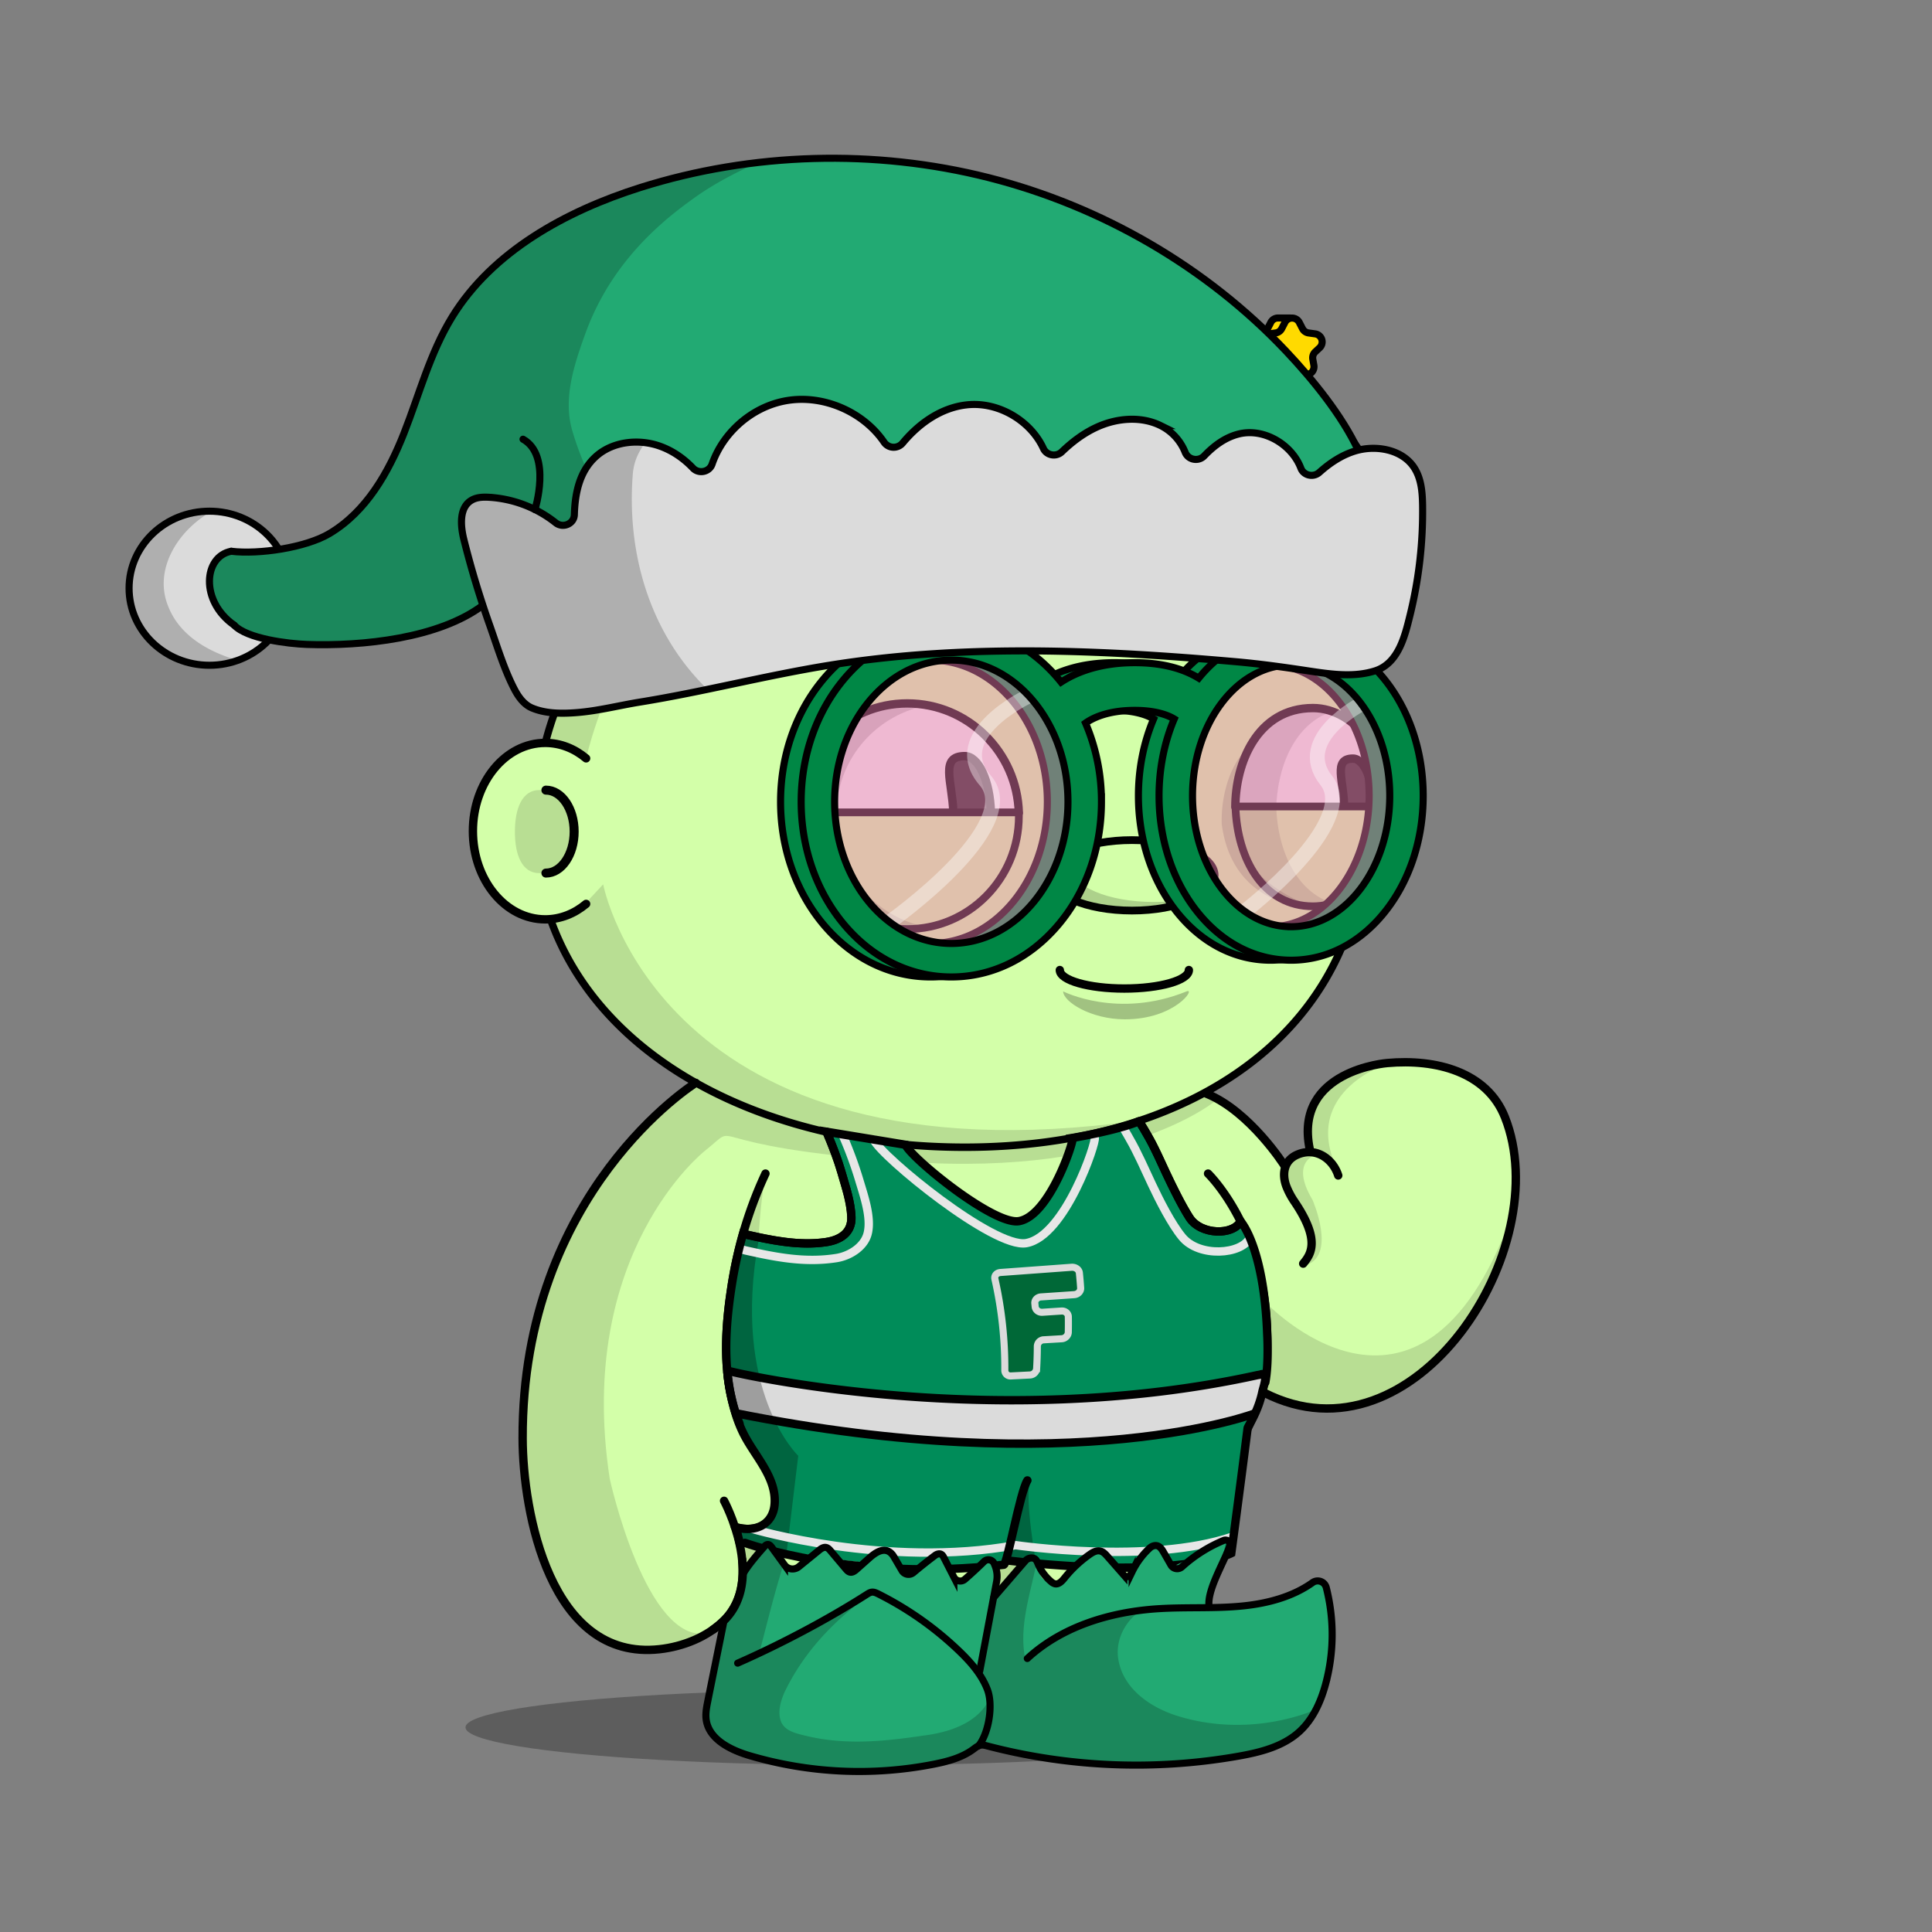 <svg xmlns="http://www.w3.org/2000/svg" xmlns:xlink="http://www.w3.org/1999/xlink" viewBox="0 0 3000 3000" width="100%" height="100%"><rect x="0" y="0" width="3000" height="3000" fill="#808080" stroke="none"/><defs><style>.cls-1-45{opacity:0.27;}.cls-2-45{fill:#d3ffa9;}.cls-3-45{opacity:0.13;}.cls-4-45,.cls-5-45{fill:none;stroke:#000;stroke-linecap:round;stroke-miterlimit:10;}.cls-4-45{stroke-width:13px;}.cls-5-45{stroke-width:14px;}</style></defs><g id="body_ground_shadwo-45" data-name="body ground shadwo"><ellipse class="cls-1-45" cx="1334.82" cy="2682.24" rx="612.02" ry="58.67"/></g><g id="body_color_copy_6" data-name="body color copy 6"><path class="cls-2-45" d="M1075.21,1684.92l-86.3,76.44-81.19,108.46-57.17,122.51-32.25,136.1-6.75,96.68,6.35,91.23L835,2395.21l31.39,75.86,38.09,50.13,47.54,31,78.62,9.8,53.8-18.18,39.91-27.63,14.26-12.89-9.88,50-15.22,91.24,2.66,29.33,13.85,17,51.09,17.73,78.1,16.35h75.62l66.58-5.32,48.93-8.42,52-13.82,24.82-6.52,41.94,6.07,126.13,9.16,99.75-.28,77.23-5.54,66.85-9.41,35-7.15,26.94-20.17,3.93-17.17-4.13-32.14-26.1-52.19-43.66-30.74-77-13.9,10.76-205.51s11.6-13.31,15.48-16.39,47-58.42,47-58.42l25-55.24,10.56-19.26,31.14,13.27,62.08,11.3,70.55-7.08,44-23.38,49.3-35.46,42.09-44.1,45.13-60.73,24.32-63.88,17.23-65.23,5.15-65.54-6.61-53.5-17.62-48.7-32.84-34.56-44.43-25.16-50.48-7-43.5-2.38-47.62,10.35-47.78,27.42L2036,1718.43l-4.92,39.57,4.92,33.29-26.16,5.63-11.5,8.85-4.35,6.33-38.65-58.25-40.72-31.51-40.6-26.81,31.43-17.16,63.7-49.54,45.12-49.55L2062,1514.7l25.66-53.08,19.46-60.16,51.16-91.84s1-80.93.15-82.7-29.24-83.39-29.24-83.39l-42.42-40.22-26.54-55.74-22.12-48.66-38.92-53.08-40.7-42.47-35.39-32.73-84.93-62.81-67.24-33.62-70.78-27.43-73.43-21.23L1533,712.27l-76.08-3.54-109.71,10.61-100.85,26.55-81.4,33.62-67.24,37.15-77,58.39L963.2,934.33l-61.93,81.39-29.2,69-23.37,63.1-6.32,5.84L794.78,1169l-33.87,33-22.55,52v62.59l15.25,50.65L781,1405l52.34,22.55,25.51,2.22,26.54,65.47,44.24,61.93,38.93,41.58,61.93,50.43,47.77,29.19Z"/></g><g id="body_shadow" data-name="body shadow"><g class="cls-3-45"><path d="M1094.33,1787.19s-201.47,157.92-147.5,509.15c0,0,56.62,258.34,152.17,239.76l-45.17,19.08L987.54,2562l-45-14-53-42.94L852,2442.22s-19.3-58-20-60.58-15.21-73-15.21-73l-4.07-66,3.05-93.58,14.8-87.89,24.13-80.54,29.56-68.17,35.67-59,31.53-47.85,30.94-37.14,43.33-39.74,34.35-32.8,20.29-14.44-27.3-18.43-64-47.48-59.57-58.39-27.71-38.8-42.45-63.51-.62-25.09,42.47-18.58,35.39-38s89.35,468.89,829,367.15c13.61-1.87-115.08,25.45-101.63,22.66l90.13-18.72,59.92-21.23,59.94-27.48,16.88,11.15s-138.51,121.21-481.78,97.32S1157.34,1736.76,1094.33,1787.19Z"/><path d="M887.11,1291.31c0,35.64-22.14,64.54-49.45,64.54s-38.13-28.59-38.13-64.23,10.82-64.85,38.13-64.85S887.11,1255.67,887.11,1291.31Z"/><path d="M1573.17,2594.76c5-22.44,11.15-45.09,15.5-66,9.65-46.4,21-93.08,27.47-140,1.38-10.09,10.82-41.24-4.4-41.86a345.39,345.39,0,0,0-47.38,1.36l-45,207c-2.76,12.73-5.54,25.71-4.26,38.67,1.7,17.12,10.15,32.84,11.64,50,1.1,12.68-9.17,31.37,0,42.38,4.14,5,11.17,6.24,17.6,7.11,54.93,7.46,110,10.25,165.29,12.64h.92l112.2-1.68a17.54,17.54,0,0,0,1.77-.12l105.39-13.38,40.32-6.53a15.92,15.92,0,0,0,7-3l13.67-10.24c19.81-14.84,7.66-38.52,6.72-57.27l-8.71-23.49-9.17-10c5.94,6.46-12.78,24.53-16.48,27.49-13.29,10.63-30,17-46.12,22-49.56,15.11-100.57,18.33-151.92,21.17-41.23,2.29-82.9,2.88-123.77-3.88-14.26-2.36-29.29-5.19-42.53-11.13C1581.78,2628.28,1568.73,2614.52,1573.17,2594.76Z"/><path d="M1964,2021.1s239.6,257.11,382-130.4l-20.31,76.86L2277.13,2057l-57.28,64.14-72.94,47.35-81.48,18.63-48.89-5-53.72-19.66v-31.7l5.41-52.55Z"/><path d="M2047.55,1791.7s-47.47,7.88-9.43,71.58c0,0,38.93,88.47-12.38,101.74,0,0,7.07-21.24,8.84-23s-1-30.6-1-30.6l-15.51-33.06s-18.7-31.29-20.56-36,4.37-40.57,4.37-40.57l22.84-10.07,20.1-2.71Z"/><path d="M2158.44,1650.06s-139.78,42.47-82.27,165.44l-16.53-15s-22.62-9.72-24.28-13.26-4.87-29.41-4.59-31.07,5.2-35,5.2-35l19.58-28,29.33-21.85Z"/><path d="M910.12,1177.54s78.74-358.22,369.81-437l-115,38.93-81,47.6-83.15,68.5-73.31,85.71-52.94,78.26-27.88,94,40.48,9.18Z"/><path d="M1527.19,2638.53,1517,2606.15a27.42,27.42,0,0,1,.89,6.92c0,37.38-77.63,67.68-173.4,67.68s-173.4-30.3-173.4-67.68c0-10.07,8.47-24.59,18.57-33.18l1.72-5.79a2.09,2.09,0,0,1-2.82-2.32L1229,2372.66a44.63,44.63,0,0,1,51.53-35c28.26,5,69.15,9.6,119.68,9.6-108.73,0-195.06-106.63-211.45-199.06-8.65-48.77-14.07-95.19-13.38-144.66.75-52.56,2.46-108.52,10.89-166.33a2.09,2.09,0,0,0-4-1.14c-22.2,50.76-92.27,233.07-29,385.72a1.4,1.4,0,0,0,.15.3l43,70.9a2.56,2.56,0,0,1,.24.56l4.42,17a62.9,62.9,0,0,1-1.35,36.2l-4.83,14.12a2.11,2.11,0,0,1-1.14,1.24l-26.61,11.66a2.06,2.06,0,0,1-1.07.16l-21.94-2.52a2.1,2.1,0,0,0-2.27,2.61l7.71,29.28a1.59,1.59,0,0,1,.06.38l3.63,49.69a2.11,2.11,0,0,1-.08.75l-14.6,49.1-.06.26-24.2,149.68a2.1,2.1,0,0,0,0,.79l6,26.41a2.08,2.08,0,0,0,1.18,1.45l59.31,26.68a2,2,0,0,0,.49.15l69,12.26.26,0,84.09,4h.26l60.19-4.53.24,0,83.39-16a1.05,1.05,0,0,0,.24-.06l40.42-13a2.09,2.09,0,0,0,1.43-1.73l6.33-50.94"/><path d="M1918.06,2248.79s-59.53,81.86-149.77,94c0,0,23,15,91.12-2.65l4.42-20.35,8.85-16.81,10.48-10.21"/></g></g><g id="Base_Body_V3" data-name="Base Body V3"><path class="cls-4-45" d="M1124.34,2330.45s65.27,121.25,0,185.71c-26,25.66-63.7,40.75-100.54,44.76-169.74,18.5-211.9-213.21-212.25-327.21-1.19-384.43,268.87-552.24,268.87-552.24"/><path class="cls-4-45" d="M1188.61,1822.33c-25.84,55.2-43,113.78-52.34,173.17-9.26,58.83-13.91,121.32.77,179.71,4.69,18.63,10.62,36.6,19.91,53.7,18.31,33.72,51.4,65.64,48.8,105.78-2.14,33.08-31.85,46-64.61,36.29"/><path class="cls-4-45" d="M1875.87,1822.33s102.57,98.45,91,287.14c0,0-3.62,117-95.28,193.58a25.6,25.6,0,0,0-9.21,18.23c-1.49,27.45-5.31,101.95-8.34,196,0,0,145.74-10.32,150.89,129,.65,17.51-12.29,33-30.87,37.34-61.79,14.38-217.56,40-453.39,7.15,0,0-171.42,71-375.08,8-21.91-6.79-35.72-26.6-33-47.6,3.64-28.11,11-75.14,26-147.9"/><path class="cls-4-45" d="M1142.45,2598.2s115.4-73.83,237.21-58.6,165.4,61,141,151.19"/><path class="cls-4-45" d="M1854.07,2517.33s-133.35-.74-200.62,45.13"/><line class="cls-4-45" x1="1511.37" y1="2594.76" x2="1564.29" y2="2347.39"/><path class="cls-4-45" d="M1962.82,2162.51c234.13,119.66,454.59-224.88,374-427.73-28.07-70.68-107.32-90.8-182.53-84.12,0,0-145.76,11-120.63,133.23"/><path class="cls-4-45" d="M2078,1825.24c-8.17-25.5-34.33-44.87-63.48-32.33-21.57,9.27-24.07,30.78-17,49.43a121.09,121.09,0,0,0,13,24.25c40.21,59.72,25.13,80.86,13.07,95.56"/><path class="cls-4-45" d="M1994,1809.24s-53-83.28-120-110.78"/><path class="cls-4-45" d="M910.12,1403.57c-18.06,15.13-39.93,24-63.49,24-62,0-112.3-61.34-112.3-137s50.28-137,112.3-137c23.56,0,45.43,8.85,63.49,24"/><path class="cls-5-45" d="M847.68,1226.92c24.22,0,43.86,28.83,43.86,64.39s-19.64,64.39-43.86,64.39"/><path d="M2129.2,1143.53a144,144,0,0,0-31.17-30.72,536.58,536.58,0,0,0-23-56.35c-32.82-68.83-79.79-130.63-139.61-183.69s-129.34-94.63-206.81-123.7c-80.17-30.08-165.32-45.33-253.08-45.33a723.09,723.09,0,0,0-219.4,33.67,674.64,674.64,0,0,0-187.55,93.24c-56,39.93-104,87.44-142.51,141.21-39.24,54.78-67.57,114.53-84.18,177.58a5.75,5.75,0,0,0,11.12,2.93c16.26-61.69,44-120.17,82.41-173.82,37.78-52.73,84.83-99.34,139.84-138.54a663,663,0,0,1,184.36-91.64,711.53,711.53,0,0,1,215.91-33.13c86.38,0,170.17,15,249,44.6,76.14,28.57,144.52,69.46,203.22,121.54s104.7,112.6,136.85,180a522.14,522.14,0,0,1,24.57,61.08c1.7,1.17,3.39,2.41,5.06,3.7.85.67,1.71,1.35,2.55,2l.54.43c.91.76,1.82,1.54,2.72,2.34l.82.73c.88.79,1.76,1.59,2.63,2.42.22.2.43.42.65.63a141.8,141.8,0,0,1,14.69,16.6c21.6,28.51,34,65.55,34,101.63,0,40.38-11.31,77.31-31.91,104.43h0c-.65.86-1.31,1.7-2,2.53-.89,1.11-1.79,2.18-2.69,3.24l-1,1.09c-.6.69-1.2,1.36-1.81,2-.38.42-.77.83-1.16,1.25-.57.6-1.14,1.19-1.72,1.78-.39.4-.78.81-1.18,1.2-.91.9-1.83,1.8-2.76,2.66-20,109.66-76.83,202.64-167.34,272.26-54.72,42.09-120.47,74.65-195.41,96.79s-157.82,33.42-245.91,33.42c-73.58,0-145.3-7.85-213.16-23.33S1154,1714,1098,1684.31c-117.39-62.14-199.49-151.36-237.44-258a5.75,5.75,0,0,0-10.83,3.85c38.92,109.43,122.91,200.84,242.89,264.35,56.87,30.1,120.69,53.35,189.67,69.09,68.7,15.67,141.28,23.62,215.72,23.62,89.2,0,173-11.4,249.17-33.89,76.31-22.54,143.31-55.75,199.16-98.7,91.16-70.12,149-163.31,170.49-273.08a136.34,136.34,0,0,0,12.27-13.43c23.68-29.62,36.73-70.49,36.73-115.08C2165.83,1214.15,2152.48,1174.25,2129.2,1143.53Z"/></g><defs><style>.cls-1-84{fill:#333;}.cls-2-84{fill:#008c59;}.cls-3-84{fill:#dbdbdb;}.cls-4-84{opacity:0.28;}.cls-1-842-84,.cls-5-84,.cls-6-84,.cls-7-84,.cls-9-84{fill:none;}.cls-1-842-84,.cls-5-84,.cls-7-84{stroke:#000;}.cls-5-84,.cls-6-84,.cls-7-84,.cls-9-84{stroke-miterlimit:10;}.cls-1-842-84,.cls-5-84,.cls-6-84,.cls-7-84{stroke-width:13px;}.cls-6-84{stroke:#e7e7e7;}.cls-1-842-84,.cls-6-84,.cls-7-84{stroke-linecap:round;}.cls-8-84{fill:#006837;}.cls-9-84{stroke:#dbdbdb;stroke-width:11px;}.cls-1-840-84{opacity:0.32;}.cls-1-841-84{fill:#4d4d4d;}.cls-1-842-84{stroke-linejoin:round;}</style></defs><path class="cls-1-84" d="M1974.73,2562l-43.66-30.74-77-13.9.2-3.74c-22,4-44.2,7.21-67.27,10.41-17,2.09-57.51,5.48-68.72,10.62-88.68,40.68-62.9,10.91-99.35.66-46.15-13-88.08-10.31-88.47-9-1.45,4.88-13.07,99-21.46,63.74-111-74-258-55-370,7-5.73-.82,116.51-38.1-7.28-52.79l-18.22,100.28.13,1.46c42.6,32.06,94.58,48.37,147.37,51.05,88,5,178,1,261-32,113,10,225,19,339,9,49.17-4.16,99.29-12.15,143.07-34.61l-3.24-25.23Z"/><path class="cls-2-84" d="M1324,1796c-4.16-11.63-8.31-22.59-12.47-34l-28.21-4.65c9,21,17.3,42.41,23.66,64.33,6.41,22.12,14,44.56,15,67.75,1.11,24.6-17.15,36-39.54,39.31-41.66,6.14-85.25-2.94-125.74-12.2l-2.92-.84q-3.42,12-6.35,24c60,15.15,122.67,29,180.54,1.27,9-5,17-15,21-25,6-14,0-30-4-45C1338,1846,1333,1821,1324,1796Z"/><path class="cls-2-84" d="M1555,1925c16,9,37,12,54,3,38-19,55-58,69-95,9.75-22.93,18.5-47.51,21.56-72.61-19.32,4.1-34,6.53-34,6.53,2.61,4-35.53,120.65-83,129.23-39,7-167.23-97.64-176.58-118.59l-53.79-8.86C1405,1836.25,1478,1883.55,1555,1925Z"/><path class="cls-2-84" d="M1907,1942c14.13-1.91,25.62-7.91,35.39-16.2-8.6-21.36-16-29.34-16-29.34-10.94,21.84-61.62,21.84-79.35-5.76-12.09-18.81-26.11-47.47-35.42-67.23-9.53-20.23-18.55-41.31-29.63-60.4-.74-1.28-12.57-22.3-13.79-21.8a266.22,266.22,0,0,1-27,9c32.76,49.17,54.46,103.9,83.81,156.73C1842,1938,1874,1947,1907,1942Z"/><path class="cls-2-84" d="M1942.39,1925.8c-9.77,8.29-21.26,14.29-35.39,16.2-33,5-65-4-82-35-29.35-52.83-51-107.56-83.81-156.73-13.93,4-28.79,7.4-41.63,10.12-3.06,25.1-11.81,49.68-21.56,72.61-14,37-31,76-69,95-17,9-38,6-54-3-77-41.45-150-88.75-202.88-156.3l-40.59-6.69c4.16,11.4,8.31,22.36,12.47,34,9,25,14,50,21,75,4,15,10,31,4,45-4,10-12,20-21,25-57.87,27.78-120.49,13.88-180.54-1.27q-6.76,27.69-11.19,55.77c-9.26,58.83-13.91,121.32.77,179.71a263.68,263.68,0,0,0,11.25,35.31l816.48-63.92c5.74-30.28,3-75,3-75C1964.91,1997,1952.79,1951.64,1942.39,1925.8Z"/><path class="cls-2-84" d="M1770,2406c-59-1-120,7-178-7-62,11-124,13-186,13-70-1-137-18-207-28-11.42-1.34-21.49-6.3-31.42-11.53l-9.82,1.65-15.8.91,6.8,19,72.82,15.28,89.35,13.48,81.09,9.74h135.17l34.74-9.74h26.6l34.26,5.08,67.19,4.66,58-3.57,72.48,1.9,91.45-19.06,2.32-22.45C1864.82,2399.4,1819.13,2407.85,1770,2406Z"/><path class="cls-2-84" d="M1925.84,2289.44l6.21-40.64,13.08-48.86c-65.3,13.8-129.52,32.59-197.13,35.06-172,7-339,10-515-27a75.69,75.69,0,0,0-15-1c-5,0-9-3-14-4-21.13-3.77-42.25-5.27-62.09-11.79l2.34,10.19,16.56,32.8,24.82,39.4,14,30.11s6.59,47.11,2.06,47.73-18.89,18.48-18.89,18.48l-15.19,2.55c9.93,5.23,20,10.19,31.42,11.53,70,10,137,27,207,28,62,0,124-2,186-13,58,14,119,6,178,7,49.13,1.85,94.82-6.6,144.24-16.61l6-57.67Z"/><path class="cls-3-84" d="M1218,2207a75.69,75.69,0,0,1,15,1c176,37,343,34,515,27,67.61-2.47,131.83-21.26,197.13-35.06l1.58-5.9,13.62-33.52-.2-24.48-155,24.3-151.65,12.27H1514.81L1392,2166.87l-83.42-8.37-107.78-15.7L1132.33,2129l2.75,32.47,6.83,29.71c19.84,6.52,41,8,62.09,11.79C1209,2204,1213,2207,1218,2207Z"/><path class="cls-4-84" d="M1148.76,2394.07l72.82,15.28,17.93-148.81s-104.43-99-61.48-335l-24.22-9.86-26.18,177.86,22.53,126.22,18.43,33.75,27.34,32.12,6.78,33.35-3.09,30.59L1182.74,2375l-38.38-2.27,5.8,34.54,4.32,31.76"/><path class="cls-4-84" d="M1568,2379.51l-2.41,11.39,7,38.31s37.77,3.42,37.35,3.36-19.9-108.16-10.13-133.8l-23.4,41.15-8.37,39.59"/><path class="cls-5-84" d="M1950.63,2194s-277.5,107.41-810.33,0"/><line class="cls-5-84" x1="1142.74" y1="2371.25" x2="1149.74" y2="2400.56"/><path class="cls-6-84" d="M1168.35,2374.12s208,61.67,408.7,25.19c0,0,207.68,30.64,337.14-13.35"/><path class="cls-7-84" d="M1768.18,1741.27c1.22-.5,13,20.52,13.79,21.8,11.08,19.09,20.1,40.17,29.63,60.4,9.31,19.76,23.33,48.42,35.42,67.23,17.73,27.6,68.41,27.6,79.35,5.76"/><path class="cls-7-84" d="M1156.73,1916.55c40.49,9.26,84.08,18.34,125.74,12.2,22.39-3.3,40.65-14.71,39.54-39.31-1-23.19-8.62-45.63-15-67.75-6.36-21.92-14.63-43.38-23.66-64.33"/><path class="cls-6-84" d="M1745.52,1753.52c3.84,6.4,7.6,13.08,8,13.84,13.26,22.84,24,48.07,35.46,72.29,11.14,23.65,29.77,60.75,46.81,81.38,26.29,31.83,91.94,27.23,105,1.09"/><path class="cls-6-84" d="M1356.43,1769.41c12,26.49,187.18,169.83,237.15,160.91,60.79-10.84,109.6-158.29,106.25-163.4"/><path class="cls-6-84" d="M1153.81,1940.57l3.44,1c47.64,10.72,92.8,19.65,141.74,11.92,20.12-3.18,42.94-17.06,48.27-37.93,6.38-25-6.15-59.89-13.19-83.73a609.88,609.88,0,0,0-25.06-68"/><path class="cls-7-84" d="M1148.29,2210.52a263.68,263.68,0,0,1-11.25-35.31c-14.68-58.39-10-120.88-.77-179.71a670,670,0,0,1,17.54-79.79l2.92.84c40.49,9.26,84.08,18.34,125.74,12.2,22.39-3.3,40.65-14.71,39.54-39.31-1-23.19-8.62-45.63-15-67.75-6.36-21.92-14.63-43.38-23.66-64.33l122.59,20.2c9.35,21,137.53,125.64,176.58,118.59,47.5-8.58,85.64-125.19,83-129.23,0,0,67-11.08,102.66-25.65,1.22-.5,13,20.52,13.79,21.8,11.08,19.09,20.1,40.17,29.63,60.4,9.31,19.76,23.33,48.42,35.42,67.23,17.73,27.6,68.41,27.6,79.35,5.76,0,0,36.22,39,41.36,175.09,0,0,2.78,44.77-3,75"/><path class="cls-7-84" d="M1156.73,2395.74s168.15,61.62,401.9,34c5.65-.67,25.31-113,36.68-130.95"/><path class="cls-5-84" d="M1144.7,2372.09c29.92,7.44,56.22-5.72,58.2-37.4,2.51-40.14-29.36-72.06-47-105.78-8.94-17.1-14.65-35.07-19.16-53.7a314.44,314.44,0,0,1-7.26-43.7,2.32,2.32,0,0,1,2.84-2.48l9.63,2.26s401.58,94,810.43,4c.11,0,4.65-.81,4.76-.85,14.1-5.48,4.5,19.71,3.18,26.08-6.7,32.36-22.59,54-23,57.17-13.86,109.06-25.42,194.15-25.42,194.15s-79.31,42-350,11"/><path class="cls-8-84" d="M1553.62,1975.91q54.83-4,110.32-8.1c6.1-.45,11.56,3.45,12.1,8.73q1.21,11.71,2,23.48c.35,5.29-4.21,9.91-10.07,10.31q-25.86,1.79-51.56,3.52c-5.85.4-10.06,5-9.51,10.17.17,1.63.33,3.26.48,4.88.51,5.23,5.46,9.16,11.16,8.8l29.75-1.94c5.74-.37,10.53,3.6,10.61,8.89q.21,12-.05,24c-.12,5.28-4.74,9.82-10.22,10.15l-28,1.65a10.39,10.39,0,0,0-9.87,10.05q-.06,17.33-1.08,34.62a10.84,10.84,0,0,1-10,9.92l-30.23,1.53a8.66,8.66,0,0,1-9.16-8.87A628.9,628.9,0,0,0,1544.88,1986C1543.72,1980.86,1547.58,1976.35,1553.62,1975.91Z"/><path class="cls-9-84" d="M1553.62,1975.91q54.83-4,110.32-8.1c6.1-.45,11.56,3.45,12.1,8.73q1.21,11.71,2,23.48c.35,5.29-4.21,9.91-10.07,10.31q-25.86,1.79-51.56,3.52c-5.85.4-10.06,5-9.51,10.17.17,1.63.33,3.26.48,4.88.51,5.23,5.46,9.16,11.16,8.8l29.75-1.94c5.74-.37,10.53,3.6,10.61,8.89q.21,12-.05,24c-.12,5.28-4.74,9.82-10.22,10.15l-28,1.65a10.39,10.39,0,0,0-9.87,10.05q-.06,17.33-1.08,34.62a10.84,10.84,0,0,1-10,9.92l-30.23,1.53a8.66,8.66,0,0,1-9.16-8.87A628.9,628.9,0,0,0,1544.88,1986C1543.72,1980.86,1547.58,1976.35,1553.62,1975.91Z"/><path class="cls-1-840-84" d="M1997.61,2613.79l-8.71-23.49-9.17-10c5.94,6.46-12.78,24.53-16.48,27.49-13.29,10.63-30,17.06-46.12,22-49.56,15.11-100.57,18.33-151.92,21.17-41.23,2.29-82.9,2.88-123.77-3.88-14.26-2.36-29.29-5.19-42.53-11.13-17.13-7.67-30.18-21.43-25.74-41.19.27-1.2,14.28-60.38,14.56-61.59-19.24,2.56-66.82-47.16-72.82,57.51,0,1.06.12,2.12.22,3.18,1.7,17.12,10.15,32.84,11.64,50,1.1,12.68-9.17,31.37,0,42.38,4.14,5,11.17,6.24,17.6,7.11,54.93,7.46,110,10.25,165.29,12.64h.92l112.2-1.68a17.54,17.54,0,0,0,1.77-.12l105.39-13.38,40.32-6.53a15.92,15.92,0,0,0,7-3l13.67-10.24C2010.7,2656.22,1998.55,2632.54,1997.61,2613.79Z"/><path class="cls-1-840-84" d="M1123.78,2594.94l-9.4,58.14a2.1,2.1,0,0,0,0,.79l6,26.41a2.08,2.08,0,0,0,1.18,1.45l59.31,26.68a2,2,0,0,0,.49.15l69,12.26.26,0,84.09,4h.26l60.19-4.53.24,0,83.39-16a1.05,1.05,0,0,0,.24-.06l40.42-13a2.09,2.09,0,0,0,1.43-1.73l6.33-50.94L1517,2606.15a27.42,27.42,0,0,1,.89,6.92c0,37.38-77.63,67.68-173.4,67.68s-173.4-30.3-173.4-67.68c0-10.07,8.47-24.59,18.57-33.18l1.72-5.79a2.06,2.06,0,0,1-2.53-.86c-17.2,7,17-33.34-54.59-28.72C1129.21,2543.8,1128.86,2595.59,1123.78,2594.94Z"/><path class="cls-1-841-84" d="M1522,2665c-83,33-173,37-261,32-52.79-2.68-104.77-19-147.37-51.05l2.53,27.87,13.85,17,51.09,17.73,78.1,16.35h75.62l66.58-5.32,48.93-8.43,52-13.81,24.82-6.52,41.94,6.07,126.13,9.16,99.75-.28,77.23-5.54,66.85-9.41,35-7.15,26.94-20.17,3.93-17.17-.89-6.91c-43.78,22.46-93.9,30.45-143.07,34.61C1747,2684,1635,2675,1522,2665Z"/><path class="cls-1-842-84" d="M1188.87,2573.24c-.72-35.84-56.41-33.34-56.41-33.34-3.24,19.54-18.29,99.21-19.85,111.27-2.71,21,11.1,40.81,33,47.6,203.66,63.06,375.08-8,375.08-8,235.83,32.83,391.6,7.23,453.39-7.15,18.58-4.32,31.52-19.83,30.87-37.34-5.15-139.29-150.89-129-150.89-129s-133.35-.74-200.62,45.13c0,0-3.86-40.51-127.77-36.2"/><path class="cls-1-842-84" d="M1520.7,2690.79c24.36-90.24-19.23-135.95-141-151.19s-230.38,53.42-237.21,58.6"/><defs><style>.cls-1-350{fill:#03ffbd;}.cls-2-350{fill:#62b59e;}</style></defs><g id="Layer_36" data-name="Layer 36"><g id="Hair_Mohawk"><path class="cls-1-350" d="M1645.13,865.91l35.19,24.77s41.2,16.81,45.49,17.69,42.06,7.08,42.92,7.08,34.56-6.19,37.45-7.08,25.21-7.07,25.21-7.07l13.74-16.81S1858,857.94,1858,857.06s2.58-44.15,3.44-45.52,0-63,0-63L1858,690.73s-2.6-53.42-3-55.9-5.57-47.61-5.57-51.15-12.88-34.5-13.74-36.27-24.89-20.35-25.75-23-37.76-11.5-39.48-11.5-32.62,9.73-34.34,11.5-24,24.77-24.89,27.42-6.86,16.81-6.86,16.81l-12-23L1682,528.83s-20.6-17.69-23.18-18.58-35.19-12.38-35.19-12.38-23.66,3-26.42,5.94-20.79,18.83-23.37,21.48-22.31,29.2-22.31,29.2-16.31-18.58-18-20.35-32.62-11.5-32.62-11.5-21.45,1.77-23.17,2.65-30,9.73-30.9,10.62-18,20.35-18,22.12-9.44,28.31-9.44,28.31l-22.32-19.47s-44.63-5.3-46.35-4.42-30,15-30,15.93-18,20.34-18,20.34l-11.16,20.35-2.57,20.35-28.33-5.31-36,9.73-20.6,23.89-12.87,14.16-6.43,31.85-15-2.66-21,8.85-22.76,15-12.71,22.26-4.3,45.76s79.67-45,151.77-60.94c0,0,48.93-16.81,97.86-19.47s81.54,17.7,81.54,17.7,55.79,26.54,56.65,26.54,53.22,26.54,54.08,27.42,62.66,44.24,62.66,44.24Z"/></g><g id="Layer_37" data-name="Layer 37"><path class="cls-2-350" d="M1802,521s-95.09,16.72-42.89,161.81c0,0-61.93,4.42-64.58-72.54,0,0,5.82-42.74,15.74-55.88s25.83-29.94,25.83-29.94l27.68-9.71,26.29,2.85Z"/><path class="cls-2-350" d="M1656.92,504.32s-95.09,17.15-42.89,166c0,0-61.93,4.54-64.58-74.44,0,0,5.82-43.85,15.73-57.32S1591,507.85,1591,507.85l27.68-10,26.29,2.92Z"/><path class="cls-2-350" d="M1522.44,524.37s-95.08,16.36-42.89,158.36c0,0-61.93,4.32-64.58-71,0,0,5.82-41.83,15.74-54.68s25.84-29.31,25.84-29.31l27.68-9.51,26.28,2.8Z"/><path class="cls-2-350" d="M1212.8,712.25s-33.16-64.87-6.62,54.57c0,0-100.86,59.27-100.86,24.8,0,0,5.82-38,15.74-49.68s25.84-26.63,25.84-26.63l27.68-8.63,26.28,2.53Z"/><path class="cls-2-350" d="M1696.59,878.75c-16.19-10.56-29.84-24.63-45.06-36.49-33-25.72-67.61-49.46-104.08-70-44.17-24.85-92.15-46.47-142.35-55.5-2.6-.46-5.21-.89-7.82-1.27-14.78-2.15-30.51-5.9-42.48-15.32-15.66-12.32-18.41-34.43-19-53-.7-21.18,4.84-42.86,20.43-58,10-9.7,24-17.44,38-19.55l-11.93-2.92-26.29-2.45-27.68,8.33s-15.92,14.42-25.84,25.68c-7.16,8.14-12.19,29.53-14.43,40.78l-9.27-2.36-26.29-2.54-27.68,8.64s-15.92,15-25.84,26.63-15.73,49.68-15.73,49.68c2.65,68.44,54.85,36.24,54.85,36.24,51.81-7.44,80.64-18.58,94.85-31.07l-1.07,5.41,25.62-2.48,54,6.9,50.94,16.81,37.53,16.81,30.81,16.08,62,40.17,39.93,34,47.21,39.33,48,18.18,44.56,4.42,29.62-6.24L1840.52,896l4.42-13.27c-22.59,18.48-52.19,22.81-80.43,19-20.7-2.77-42.1-8.31-60.76-18.67C1701.3,881.72,1698.92,880.27,1696.59,878.75Z"/></g><path d="M1865.05,718c-2.27-59.38-7.38-111.84-7.7-115.11-1.28-26.69-10.95-51.4-27.24-69.59-16.58-18.51-38-28.1-60.33-27s-42.76,12.76-57.54,32.83a100.06,100.06,0,0,0-9,14.88c-18.13-43.92-59.67-69.66-98.75-59.47-24.92,6.49-43.84,26.17-53.28,51.75-21.68-25.21-51.74-36.22-80.06-28.85-27,7-47,29.59-55.46,58.34-20.53-17.73-46.67-24.49-71.27-18.09-33.18,8.65-56.08,39.13-60.31,75.13a71.09,71.09,0,0,0-43.13-2.49c-32.5,8.47-54.88,39.21-59.2,76.5a62.31,62.31,0,0,0-25.9,1.19c-38.52,10-61.23,54.88-51.71,102.09a5.76,5.76,0,0,0,2.94,4,5.42,5.42,0,0,0,4.84.1l13.81-6.48.42-.22c81.2-46.94,199.19-69.91,200.38-70.14a174,174,0,0,1,31.15-3.06c39.94-.42,83.5,11,133.12,34.91,36.66,17.67,73.26,40.46,111.91,69.68,12.76,9.64,25.21,19.64,37,29.71,21.07,17.95,41.57,31,62.67,40,26,11.05,49.93,16.58,71.47,16.58q25.23,0,46.08-10.12c8.54-4.16,29-15.49,34.6-30.8C1864.67,856.36,1868.21,800.43,1865.05,718Zm-21,162.19c-3.38,9.29-17.15,18.71-28.92,24.44-28.67,14-65.18,11.7-108.53-6.69-20.05-8.51-39.61-21-59.81-38.23-12-10.21-24.61-20.34-37.54-30.11-39.24-29.67-76.46-52.84-113.78-70.82-51.17-24.66-96.3-36.44-138-36a185.33,185.33,0,0,0-33.09,3.26c-1.2.23-120.76,23.48-203.59,71.29l-7,3.29c-4.86-38.43,13.89-73.41,44.69-81.44a51.63,51.63,0,0,1,22.41-.8,121.47,121.47,0,0,0,2.42,25.83,5.63,5.63,0,0,0,5.45,4.58,5.69,5.69,0,0,0,1.15-.12,5.76,5.76,0,0,0,4.32-6.81c-9.43-46.61,12.25-90.7,49.36-100.37a60.85,60.85,0,0,1,39.68,3.39A107.37,107.37,0,0,0,1294,691.53a5.55,5.55,0,0,0,5,3.19,5.45,5.45,0,0,0,2.49-.61,5.82,5.82,0,0,0,2.5-7.71,95.18,95.18,0,0,1-6.74-18.78c-10.9-44.46,11.46-88.77,49.85-98.78,22.79-5.93,47.25,1.43,65.61,19.7a118.48,118.48,0,0,0,2,47.73,122.67,122.67,0,0,0,4.27,13.85,5.58,5.58,0,0,0,5.2,3.68,5.48,5.48,0,0,0,2-.39,5.81,5.81,0,0,0,3.2-7.44,110.47,110.47,0,0,1-3.86-12.51c-11.73-47.83,10-94.87,48.35-104.87,26.13-6.8,54.25,5,73.39,30.85l0,0a117.53,117.53,0,0,0,.75,53.89,120.88,120.88,0,0,0,9.6,26,5.56,5.56,0,0,0,4.94,3.08,5.39,5.39,0,0,0,2.59-.66,5.83,5.83,0,0,0,2.35-7.76,109.69,109.69,0,0,1-8.67-23.45c-11.72-47.82,10-94.86,48.36-104.86,36.49-9.51,75.71,18,89.27,62.71a6.63,6.63,0,0,0,.48,1.12,119.82,119.82,0,0,0-5.32,41.73,5.62,5.62,0,0,0,5.84,5.46,5.68,5.68,0,0,0,5.31-6c-1.12-24.05,5.4-47,18.37-64.61,12.75-17.3,30.22-27.35,49.19-28.29s37.29,7.33,51.59,23.3c14.55,16.24,23.18,38.44,24.3,62.49,0,.11,0,.21,0,.32C1846.45,606,1867.17,816.75,1844.09,880.18Z"/></g><defs><style>.cls-1-250{fill:#efefef;}.cls-1-250,.cls-2-250,.cls-5-250{stroke:#000;}.cls-1-250,.cls-5-250{stroke-linecap:round;}.cls-1-250,.cls-2-250{stroke-miterlimit:10;stroke-width:13px;}.cls-2-250{fill:#232323;}.cls-3-250{opacity:0.18;}.cls-4-250{opacity:0.15;}.cls-5-250{fill:none;stroke-linejoin:round;stroke-width:12px;}</style></defs><g id="LOW_REG_copy" data-name="LOW REG copy"><path class="cls-1-250" d="M1235.74,1263.18c2.25-94.79,78.92-170.93,173.16-170.93,94,0,170.45,75.69,173.14,170.08"/><path class="cls-2-250" d="M1480.34,1261.45c-1.66-48.62-21.41-87.38,17.67-87.38,21.63,0,39.33,38.62,40.64,87.39"/><path class="cls-1-250" d="M1918.25,1253c0-67.34,33.49-153.54,120.54-153.54,66.57,0,120.54,76.77,120.54,153.54"/><path class="cls-2-250" d="M2087.16,1255.05c0-42.42-18.11-77.11,13.72-77.11,17.59,0,31.84,34.39,31.84,76.82"/><path class="cls-3-250" d="M1299,1271.76c0-.91,0-1.81,0-2.72h0c0-.52,0-1,0-1.57s0-1,0-1.57h0c0-.91,0-1.81,0-2.73,0-83.72,61-153.38,141.56-168.06a176.42,176.42,0,0,0-31.65-2.86c-95.66,0-173.21,76.53-173.21,170.92,0,.91,0,1.82,0,2.72h0c0,.52,0,1,0,1.57s0,1,0,1.57h0c0,.91,0,1.81,0,2.72,0,94.4,77.55,170.92,173.21,170.92a176.42,176.42,0,0,0,31.65-2.86C1360,1425.15,1299,1355.49,1299,1271.76Z"/><path class="cls-4-250" d="M1981.8,1254.76h2.94l-3-.12c0-.37,0-.74,0-1.11s0-.75,0-1.12l3-.11h-2.94c2.92-69,32.43-130.24,87.37-147.63a96.19,96.19,0,0,0-30.38-4.92c-76.12,0-116.86,70.93-120.29,152.66h-.1c0,.37,0,.74,0,1.11s0,.74,0,1.11h.1c3.43,81.74,44.17,152.67,120.29,152.67a96.19,96.19,0,0,0,30.38-4.92C2014.23,1385,1984.72,1323.74,1981.8,1254.76Z"/><path class="cls-3-250" d="M1276,1153.56S1132.63,1355,1376.16,1441.83c0,0-143.73,5.17-163.45-142C1212.71,1299.87,1205.71,1203.08,1276,1153.56Z"/><path class="cls-3-250" d="M1953.91,1145.73s-128.54,184.84,89.78,264.47c0,0-128.85,4.74-146.53-130.24C1897.16,1280,1890.88,1191.16,1953.91,1145.73Z"/><path class="cls-5-250" d="M1235.69,1261.45H1582c.06,2,.1,4,.1,6,0,96.76-77.55,175.21-173.22,175.21s-173.21-78.45-173.21-175.21c0-2,0-4,.1-6Z"/><path class="cls-5-250" d="M1921.44,1252.3h237.73c-3.25,91.23-55.9,155-120.38,155-76.81,0-117.61-72.23-120.39-154.89Z"/></g><defs><style>.cls-1-447{opacity:0.18;}.cls-2-447{fill:none;stroke:#000;stroke-linecap:round;stroke-linejoin:round;stroke-width:12px;}</style></defs><g id="BUTTON_NOSE_copy" data-name="BUTTON NOSE copy"><path class="cls-1-447" d="M1791.44,1400.59c-70.86,0-128.29-24.49-128.29-54.7,0-7.35,3.41-14.37,9.57-20.77-23.71,9.93-38.43,23.75-38.43,39,0,30.21,57.44,54.71,128.29,54.71,53.61,0,99.53-14,118.71-33.94C1858.15,1394.61,1826.43,1400.59,1791.44,1400.59Z"/><ellipse class="cls-2-447" cx="1757.79" cy="1359.22" rx="128.29" ry="54.71"/></g><defs><style>.cls-1-441{fill:none;stroke:#000;stroke-linecap:round;stroke-miterlimit:10;stroke-width:13px;}.cls-2-441{opacity:0.24;}</style></defs><g id="Mouth_Smile"><path class="cls-1-441" d="M1846.08,1506.27c0,15.86-44.86,28.73-100.2,28.73s-100.19-12.87-100.19-28.73"/><path class="cls-2-441" d="M1842.61,1539.4c14.7-6-17.39,43.39-95.87,43.39-53,0-95.87-27.52-95.87-43.39C1650.87,1539.4,1735.77,1582.84,1842.61,1539.4Z"/></g><defs><style>.cls-1-463{fill:#22aa73;}.cls-2-463{opacity:0.2;}.cls-3-463,.cls-4-463{fill:none;stroke:#000;stroke-linecap:round;stroke-miterlimit:10;}.cls-3-463{stroke-width:11px;}.cls-4-463{stroke-width:13px;}</style></defs><path class="cls-1-463" d="M1118.76,2544.26c6-22.35,14.55-44,23-65.5,9.81-24.91,19.87-50.27,36.78-71,2.31-2.83,4.89-5.67,8.33-6.87,8.15-2.85,16.21,4.64,20.49,12.14s7.88,16.5,15.86,19.82c22.08,9.18,39.53-34.61,62.11-26.73,14.83,5.17,16.31,29,31.35,33.56,22.93,6.89,38.16-39,60.32-29.95,13.94,5.7,14,29.19,28.37,33.53,21.43,6.46,35.5-37.9,55.75-28.38,15.28,7.18,11.62,38.89,28.48,38.09,4.93-.24,9-3.83,12.56-7.21l17-16c3.3-3.12,7.16-6.45,11.7-6.18,7,.43,10.38,8.78,11.76,15.7a239.86,239.86,0,0,1,4.45,37.77l44-48.47c1.81-2,3.75-4.07,6.33-4.87,5.62-1.75,11.15,3.41,13.45,8.84s2.93,11.63,6.39,16.4c7.19,9.9,23,8.58,33,1.56s16.45-18,25-26.76,21.31-15.68,32.7-11.21c9.3,3.65,14.32,13.43,20.64,21.17s17.73,14,25.88,8.25c3.08-2.18,4.94-5.65,6.64-9,4.49-8.92,9-18.39,17-24.23s21.1-6.26,26.81,1.93c5,7.14,4.49,19.67,13,21.33,3.28.64,6.55-.89,9.54-2.38l76.91-38.32a661.2,661.2,0,0,1-29.63,100.94,248.94,248.94,0,0,0,150.55-29.79c6.6-3.71,13.85-7.87,21.27-6.38,13,2.61,16.43,19.24,17.12,32.44,2.13,40.37,4.21,81.34-4.56,120.8s-29.91,77.95-64.62,98.68c-23.76,14.19-51.81,19.06-79.24,22.76-130.89,17.66-266.54,14.16-391.81-27.72-26.66,26-64.83,36-101.65,41.54a583.14,583.14,0,0,1-268.06-23c-16-5.29-32.43-11.71-43.7-24.25-16.85-18.73-14.41-43.26-9.29-65.94C1107.39,2602.38,1111,2572.88,1118.76,2544.26Z"/><path class="cls-2-463" d="M1830,2665c-43-13-88-43-94-92-3-29,12-56,35-72a376.18,376.18,0,0,0-67,12c-25,7-47,18-70,32-16,9-24,26-42,31-10-49.12,7-98.25,17.08-146.79-2.78-4-7.17-7-11.63-5.57-2.58.8-4.52,2.88-6.33,4.87l-44,48.47c-.1-2.59-.25-5.18-.43-7.77-13.89,43.63-24.44,87.68-22.66,132.79,0,11,17,29,11,39-19,35-61,49-101,54-61,9-119,15-180,1-16-4-34-7-41-22-6-15-1-32,5-46,24-50,59-92,102-128,8-7,16-14,20-25-32,22-67,40-102,57-20,9-36,26-58,31,11.84-45.53,22.86-90.22,36.81-134.85-3.9-4.23-6.51-10-9.42-15.16-4.28-7.5-12.34-15-20.49-12.14-3.44,1.2-6,4-8.33,6.87-16.91,20.77-27,46.13-36.78,71-8.48,21.55-17,43.15-23,65.5-7.74,28.62-11.37,58.12-17.89,87-5.12,22.68-7.56,47.21,9.29,65.94,11.27,12.54,27.7,19,43.7,24.25a583.14,583.14,0,0,0,268.06,23c36.82-5.5,75-15.56,101.65-41.54,125.27,41.88,260.92,45.38,391.81,27.72,27.43-3.7,55.48-8.57,79.24-22.76,20.81-12.43,36.73-31.23,48-52.8C1975.74,2681.52,1900,2686.29,1830,2665Z"/><path class="cls-3-463" d="M1124.34,2516.16c-7,35-18.34,90.57-25.34,125.58-1.87,9.35-3.75,18.91-2.49,28.36,4.1,30.75,37.77,47.3,67.51,56.1a601.29,601.29,0,0,0,285.49,13.36c21.82-4.29,44-10.09,61.91-23.32,3.61-2.67,7.23-5.72,11.66-6.39,3.25-.5,6.54.36,9.71,1.2a913.88,913.88,0,0,0,389.82,16c34.1-6,69.49-14.83,95.09-38.15,21.36-19.46,33.56-47.1,41-75a295.67,295.67,0,0,0,.71-148.77,13.72,13.72,0,0,0-21.34-7.67c-30.48,21.78-68.75,32.06-106.36,36.05-44.24,4.69-89,1.67-133.35,4.5-73.74,4.71-148.87,27.18-203.15,77.3"/><path class="cls-3-463" d="M1153.35,2444.78c8.35-14.63,23.33-31.74,34.3-44.08a7.77,7.77,0,0,1,1.79-1.55c4.06-2.45,6.94.82,9,3.68l19.72,27.12a15.42,15.42,0,0,0,22.21,2.88l31.11-25.32c3.32-2.71,7.34-5.58,11.5-4.56,2.82.7,4.89,3,6.76,5.26l23.48,27.84c1.93,2.29,4.1,4.72,7,5.23,3.81.66,7.27-2.08,10.15-4.64l19.69-17.53c9.86-8.78,24-18.25,35-5.91a25.85,25.85,0,0,1,3.08,4.34l12.48,21.36a11.79,11.79,0,0,0,17.78,3q16.38-13.77,33.5-26.64a12.18,12.18,0,0,1,4.58-2.21c5.51-1.26,7.58,2.46,9.3,5.83l15.41,30.13a11.06,11.06,0,0,0,17.14,3.26q15.27-13.32,29.75-27.54a9.63,9.63,0,0,1,15.61,3.16l1.08,2.56a44.51,44.51,0,0,1,2.73,25.54l-26.16,138.73"/><path class="cls-3-463" d="M1543.27,2480.27l48.76-56.46a13,13,0,0,1,10.5-4.61c6,.35,7.54,4.92,9.24,9a73.32,73.32,0,0,0,20.32,27.69,14.72,14.72,0,0,0,5.94,3.43c6,1.35,11.16-4.25,15-9.07a192.4,192.4,0,0,1,38.66-36.3c4.93-3.48,10.78-6.89,16.67-5.55,4.67,1,8.15,4.85,11.31,8.45l25.42,28.93a7.58,7.58,0,0,0,3,2.16c4.82,1.75,7.9-3.24,9.88-7.32a124.15,124.15,0,0,1,27.22-36.78,14.78,14.78,0,0,1,6-3.45c8.08-2.31,12.33,4.13,15.59,9.83q5.75,10,11.5,20.08a11.09,11.09,0,0,0,17.09,2.68,223,223,0,0,1,64.45-40.88,7.83,7.83,0,0,1,8.33,1.35c2.6,2.43,1.73,5.5.85,8.23-7.1,22-33.77,65.23-31.76,90.87"/><path class="cls-3-463" d="M1145.43,2582.52c66.4-29.19,139.46-67.71,200.65-106.83,2.43-1.55,5-3.15,7.87-3.43,3.37-.33,6.62,1.19,9.65,2.71a514.17,514.17,0,0,1,124.11,87.13c18.64,17.73,36.34,37.48,45.54,61.5s2.32,67.06-13.61,87.27"/><path class="cls-4-463" d="M1152.41,2421.68c3.39,32.92-1.62,68.36-28.07,94.48a135.83,135.83,0,0,1-17.26,14.38"/><defs><style>.cls-1-472,.cls-4-472{fill:#008745;}.cls-1-472,.cls-4-472,.cls-5-472,.cls-6-472{stroke:#000;stroke-width:11px;}.cls-1-472,.cls-3-472,.cls-4-472,.cls-5-472,.cls-6-472{stroke-miterlimit:10;}.cls-2-472{fill:#ef7bb2;opacity:0.47;}.cls-3-472{fill:none;stroke:#fff;stroke-width:23px;opacity:0.4;}.cls-4-472{stroke-linecap:round;}.cls-5-472{fill:red;}.cls-6-472{fill:#ffda00;}.cls-7-472{fill:#e7e7e7;}</style></defs><path class="cls-1-472" d="M1450.88,537.92,1572.5,690.53a14.85,14.85,0,0,1-10.5,24.06l-11.48.85a14.85,14.85,0,0,0-10.55,24l63.46,80.29a14.85,14.85,0,0,1-10.82,24l-30.64,1.7a14.84,14.84,0,0,0-10.13,24.84l88.7,96.89a14.84,14.84,0,0,1-10,24.83l-88.84,6"/><path class="cls-1-472" d="M1348.48,1011.33l-106,4.53c-23.38,4.51-35.78-15.09-15.26-38.08l88.69-96.88a14.85,14.85,0,0,0-10.12-24.85l-30.65-1.7a14.84,14.84,0,0,1-10.82-24l63.46-80.3a14.85,14.85,0,0,0-10.54-24l-11.48-.85a14.84,14.84,0,0,1-10.5-24L1431.6,530.06h0a8.48,8.48,0,0,1,6.11-3l28.69.07"/><path class="cls-1-472" d="M2003.7,581.73l90.19,127.33c6.09,8.6.82,21.12-9.16,21.77l-9.63.63c-10,.64-15.23,13.12-9.19,21.72l52,74c6.11,8.7.65,21.3-9.43,21.74l-25.7,1.13c-10.49.47-15.8,14-8.85,22.5L2146.81,962c6.91,8.47,1.71,21.89-8.71,22.48l-74.52,4.24"/><path class="cls-1-472" d="M1901.44,998.26l-88.86,2.69c-19.66,3.79-29.76-14.23-12.23-34.9l75.75-87c7.23-8.3,2.35-22-8.11-22.77l-25.66-2c-10-.77-15.1-13.54-8.71-22L1888,759.94c6.32-8.4,1.45-21-8.48-22l-9.61-.94c-10-1-14.81-13.66-8.44-22l116.74-154h0a6.93,6.93,0,0,1,5.16-2.64l25.29-.38"/><path class="cls-1-472" d="M2120.94,1058.74c-38.91-50.45-91.5-78.23-148.09-78.23-54.4,0-105.1,25.69-143.51,72.5-26.07-15.9-59.45-24-99.3-24-55.65,0-92.49,15.82-114.46,30.18q-1.68-2.1-3.39-4.17c-44.2-52.9-103.53-82-167-82s-122.84,29.14-167,82c-42.64,51-66.13,118.5-66.13,190s23.49,138.92,66.13,190c44.2,52.9,103.52,82,167,82s122.85-29.14,167-82c42.63-51,66.12-118.5,66.12-190a309,309,0,0,0-24.71-122.24c10.39-7.44,34-19.73,76.44-19.73,30.88,0,50.57,6.81,61.28,13.35-15.4,36.36-23.59,77.13-23.59,119.38,0,66.47,20.25,129.34,57,177,38.91,50.45,91.51,78.23,148.09,78.23s109.18-27.78,148.09-78.23c36.78-47.67,57-110.54,57-177S2157.72,1106.41,2120.94,1058.74ZM1445.14,1465c-99.89,0-181.17-98.69-181.17-220s81.28-220,181.17-220,181.17,98.69,181.17,220S1545,1465,1445.14,1465Zm527.71-26c-84.43,0-153.12-91.17-153.12-203.24s68.69-203.25,153.12-203.25S2126,1123.69,2126,1235.76,2057.28,1439,1972.85,1439Z"/><ellipse class="cls-2-472" cx="1477.17" cy="1245" rx="197.17" ry="236"/><ellipse class="cls-2-472" cx="2004.88" cy="1235.76" rx="169.12" ry="219.24"/><path class="cls-3-472" d="M1597,1081s-128.73,59.67-67,131-149,220-149,220"/><path class="cls-3-472" d="M2116,1092s-108.47,54.74-56.42,120.15S1934,1414,1934,1414"/><path class="cls-1-472" d="M1912.52,1007.45a211.53,211.53,0,0,0-51.16,45.56c-26.07-15.9-59.45-24-99.29-24-55.65,0-92.49,15.82-114.46,30.18q-1.68-2.1-3.4-4.17c-44.2-52.9-103.52-82-167-82s-122.85,29.14-167.05,82c-42.64,51-66.12,118.5-66.12,190s23.48,138.92,66.12,190c44.2,52.9,103.53,82,167.05,82s122.84-29.14,167-82c42.64-51,66.12-118.5,66.12-190a309,309,0,0,0-24.71-122.24c10.39-7.44,34-19.73,76.45-19.73,30.88,0,50.56,6.81,61.27,13.35-15.39,36.36-23.59,77.13-23.59,119.38,0,66.47,20.26,129.34,57,177,38.91,50.45,91.5,78.23,148.09,78.23s109.18-27.78,148.09-78.23c36.78-47.67,57-110.54,57-177s-20.25-129.35-57-177c-30.53-39.57-69.47-65.2-112.15-74.41m-35.94-3.82c-32.75,0-64.17,9.31-92.36,26.94M1477.17,1465c-99.9,0-181.17-98.69-181.17-220s81.27-220,181.17-220,181.16,98.69,181.16,220S1577.06,1465,1477.17,1465Zm527.71-26c-84.43,0-153.13-91.17-153.13-203.24s68.7-203.25,153.13-203.25S2158,1123.69,2158,1235.76,2089.31,1439,2004.88,1439Z"/><path class="cls-4-472" d="M1375.62,1011.33l-106,4.53c-23.38,4.51-35.78-15.09-15.26-38.08l88.7-96.88A14.85,14.85,0,0,0,1333,856.05l-30.64-1.7a14.84,14.84,0,0,1-10.82-24L1355,750a14.85,14.85,0,0,0-10.54-24l-11.48-.85a14.84,14.84,0,0,1-10.5-24l136.31-171.06h0a8.57,8.57,0,0,1,13.21.23l127.69,160.24a14.85,14.85,0,0,1-10.5,24.06l-11.48.85a14.84,14.84,0,0,0-10.54,24l63.46,80.29a14.85,14.85,0,0,1-10.82,24l-30.65,1.7A14.84,14.84,0,0,0,1579,870.31l88.69,96.89a14.84,14.84,0,0,1-10,24.83l-88.84,6"/><path class="cls-4-472" d="M1945.64,995.48l-109,5c-19.66,3.79-29.76-14.24-12.23-34.9l75.75-87.06c7.23-8.3,2.35-22-8.11-22.77l-25.66-2c-10.05-.77-15.1-13.54-8.71-22L1912,759.49c6.32-8.41,1.45-21-8.48-22l-9.6-.94c-10-1-14.82-13.66-8.45-22l116.74-154h0a6.84,6.84,0,0,1,11.07.39l104.63,147.72c6.09,8.6.82,21.12-9.16,21.77l-9.63.62c-10,.65-15.23,13.13-9.19,21.73l52,74c6.11,8.7.65,21.29-9.42,21.74l-25.71,1.13c-10.48.47-15.8,14-8.85,22.5l72.89,89.47c6.91,8.47,7.11,26.35-7.38,26.68l-68.73-.12-47.91,1.08"/><ellipse class="cls-5-472" cx="1381" cy="940.46" rx="40.5" ry="48.29"/><ellipse class="cls-5-472" cx="1517.67" cy="820.08" rx="40.5" ry="48.29"/><ellipse class="cls-5-472" cx="1438.69" cy="687.38" rx="40.5" ry="48.29"/><ellipse class="cls-5-472" cx="2050" cy="923.22" rx="31.63" ry="37.71"/><ellipse class="cls-5-472" cx="1958.7" cy="823.22" rx="31.63" ry="37.71"/><ellipse class="cls-5-472" cx="2027.03" cy="697.96" rx="31.63" ry="37.71"/><path class="cls-6-472" d="M1465.58,459.66l-20.7-.05a12.42,12.42,0,0,0-11.18,6.83l-5,9.66a12.58,12.58,0,0,1-9.44,6.71L1409,484.24a12.57,12.57,0,0,0-6.86,21.63l6.76,6.34a12.59,12.59,0,0,1,3.79,11.39L1411,533a12.6,12.6,0,0,0,11.36,14.77h21.92"/><path class="cls-6-472" d="M1477.9,466.44l5,9.66a12.6,12.6,0,0,0,9.45,6.71l10.25,1.43a12.58,12.58,0,0,1,6.86,21.63l-6.77,6.34a12.58,12.58,0,0,0-3.78,11.39l1.68,9.43a12.56,12.56,0,0,1-18,13.43l-10.13-5.11a12.58,12.58,0,0,0-11.34,0l-10.12,5.11A12.57,12.57,0,0,1,1432.87,533l1.69-9.43a12.58,12.58,0,0,0-3.78-11.39l-6.77-6.34a12.58,12.58,0,0,1,6.86-21.63l10.25-1.43a12.58,12.58,0,0,0,9.44-6.71l5-9.66A12.57,12.57,0,0,1,1477.9,466.44Z"/><path class="cls-6-472" d="M2005.18,493.86l-20.7-.06a12.43,12.43,0,0,0-11.18,6.83l-5,9.67a12.54,12.54,0,0,1-9.45,6.7l-10.25,1.43a12.58,12.58,0,0,0-6.85,21.64l6.76,6.33a12.57,12.57,0,0,1,3.78,11.39l-1.68,9.43A12.6,12.6,0,0,0,1962,582h21.93"/><path class="cls-6-472" d="M2017.5,500.63l5,9.67a12.56,12.56,0,0,0,9.45,6.7l10.25,1.43a12.58,12.58,0,0,1,6.86,21.64l-6.77,6.33a12.57,12.57,0,0,0-3.78,11.39l1.68,9.43a12.58,12.58,0,0,1-18.05,13.44L2012,575.54a12.58,12.58,0,0,0-11.34,0l-10.12,5.12a12.58,12.58,0,0,1-18-13.44l1.69-9.43a12.6,12.6,0,0,0-3.79-11.39l-6.76-6.33a12.58,12.58,0,0,1,6.86-21.64l10.25-1.43a12.54,12.54,0,0,0,9.44-6.7l5-9.67A12.57,12.57,0,0,1,2017.5,500.63Z"/><ellipse class="cls-7-472" cx="1447.53" cy="674.46" rx="13.85" ry="19.02"/><ellipse class="cls-7-472" cx="1531.52" cy="804.2" rx="13.85" ry="19.02"/><ellipse class="cls-7-472" cx="1390.14" cy="923.22" rx="13.85" ry="19.02"/><ellipse class="cls-7-472" cx="2058.66" cy="913.84" rx="11.79" ry="16.19"/><ellipse class="cls-7-472" cx="1971.48" cy="815.32" rx="11.79" ry="16.19"/><ellipse class="cls-7-472" cx="2035.07" cy="690.65" rx="11.79" ry="16.19"/><defs><style>.cls-1-474{fill:#dbdbdb;}.cls-1-474,.cls-4-474{stroke:#000;stroke-linecap:round;stroke-miterlimit:10;stroke-width:11px;}.cls-2-474{fill:#22aa73;}.cls-3-474{opacity:0.2;}.cls-4-474{fill:none;}</style></defs><ellipse class="cls-1-474" cx="325.22" cy="913.39" rx="124.79" ry="119.63"/><path class="cls-2-474" d="M354.93,964.07c30.84,27.34,75.6,34.09,117.57,35.58a662.39,662.39,0,0,0,248.63-39.06c9.33-3.39,19.36-7.64,23.86-16.18,4.39-8.32,2.27-18.3,0-27.38q-11.87-48.51-23.72-97c-2.52-10.32-5-21.39-1.07-31.3,6.54-16.46,28.45-22.66,46.52-19.44s63.83,50,80.69,57c59.09,24.52,96.87-25.28,160.22-36.31A2547.38,2547.38,0,0,1,1577,755.68c143.7,7.51,287.36,27.2,431,18.05,41.28-2.63,92.89-17.11,97.26-56.55,2.08-18.75-8.25-36.52-18.72-52.47-120.62-183.65-312.9-322.9-530.14-383.93s-457.5-43.29-662.43,48.9c-59.06,26.57-106,58.67-148.7,106C697,489.19,667.45,555,645.72,622.57c-14.83,46.1-35.55,97-63.27,137.27-30.22,43.92-77.6,76-130,91-26.24,7.51-52.2,9.32-79.39,9.2-21.52-.09-35,2.54-42.11,24.28C322,911.83,333.26,944.86,354.93,964.07Z"/><path class="cls-3-474" d="M908.57,519c30.25-84,85.54-151,161.69-206,34.06-25.61,70.26-44.25,107.78-61.17-98.21,11.48-194.54,37.55-284.12,77.85-59.06,26.57-106,58.67-148.7,106C697,489.19,667.45,555,645.72,622.57c-14.83,46.1-35.55,97-63.27,137.27-30.22,43.92-77.6,76-130,91-26.24,7.51-52.2,9.32-79.39,9.2-21.52-.09-35,2.54-42.11,24.28-9,27.46,2.3,60.49,24,79.7,30.84,27.34,75.6,34.09,117.57,35.58a662.39,662.39,0,0,0,248.63-39.06c9.33-3.39,19.36-7.64,23.86-16.18,4.39-8.32,2.27-18.3,0-27.38q-11.87-48.51-23.72-97c-2.52-10.32-5-21.39-1.07-31.3,6.54-16.46,28.45-22.66,46.52-19.44s63.83,50,80.69,57c39.94,16.58,70.15-.81,105.1-17.22-25.83-44.24-49.09-89.69-63.81-140C874.15,620,890.84,568,908.57,519Z"/><path class="cls-4-474" d="M359.07,856c43,5.22,115.76-5.59,152.6-27.56,57.46-34.28,91.68-95,115.6-155.7s40.47-124.69,74.8-180.6c62.18-101.27,175.87-164.24,292.3-201C1168,236.39,1358.2,231,1534.91,275.75s339.27,139.62,462,269.5c41.19,43.59,87.06,100,112,153.75"/><path class="cls-4-474" d="M363.7,970.77c19.83,21.07,83.34,28.88,112.93,29.9,86.67,3,205-9.46,273.19-60.78"/><path class="cls-4-474" d="M359.07,856c-42.75,7.79-49,77.3,4.63,114.76"/><path class="cls-1-474" d="M2085.78,1047.66c-18.26-.52-36.63-3.27-54.23-5.93-37.58-5.69-75.46-11-113.34-14.3-57.68-5.06-115.43-9.44-173.27-12.45-127.53-6.64-255.81-6.61-382.79,7.83q-37.12,4.21-74,10.12c-98.8,15.88-195.72,41.31-294.5,57.26-32,5.17-63.45,13.35-95.81,16.13-23.6,2-49.7,2.34-71.84-7-12.68-5.36-21.24-17.6-27.26-29.2-16.09-31-26.79-66.78-38.41-99.55q-23.2-65.42-40-132.72c-5.53-22.13-7.59-51.11,13.3-61.92,7.75-4,17-4.24,25.75-3.75a183.9,183.9,0,0,1,103.55,39.64c11.35,9,28.52,1.57,28.94-12.57,1-35.46,8.83-70.06,35.91-92.55,25.83-21.45,64.54-25.32,96.62-14,19.89,7,37.29,19.17,51.64,34.21,9.06,9.49,25.5,6.05,29.69-6.18,16.89-49.35,62.62-89.88,116.39-98.74,57.56-9.48,119.07,18.18,150.73,64.77a18.1,18.1,0,0,0,28.64,1.36c25.32-30.54,59.39-54.82,99.24-59.41,49.37-5.68,99.59,24.61,119.45,67.7,5,10.87,19.85,13.59,28.61,5.17,16.55-15.89,35-29.81,56.22-39.15,30.44-13.43,67.29-16.31,97.09-1.62a79,79,0,0,1,38.16,41.41c4.64,12,20.65,15.07,29.66,5.69,14.84-15.45,31.82-28.32,52.7-33.79,39.93-10.45,83.54,16.52,97.3,52.82,4.35,11.5,19.44,14.94,28.76,6.59,16-14.32,33.87-26.38,54.5-32.9,32.06-10.13,72-3.31,91.21,23.32C2207,741.48,2208.7,764,2209,785.33a672.62,672.62,0,0,1-19.73,170.87c-7.77,31.32-17.77,73.87-53.91,85.43C2119.37,1046.74,2102.62,1048.15,2085.78,1047.66Z"/><path class="cls-4-474" d="M830.67,791.29S857.06,707.11,812.15,682"/><path class="cls-3-474" d="M1091.12,1063c-85.54-88-117.87-210-108.48-327,1.39-18.09,8.42-34.39,19.49-48.59C975.65,684,947.8,690,927.73,706.7c-27.08,22.49-34.86,57.09-35.91,92.55-.42,14.14-17.59,21.62-28.94,12.57a183.9,183.9,0,0,0-103.55-39.64c-8.78-.49-18-.25-25.75,3.75-20.89,10.81-18.83,39.79-13.3,61.92q16.8,67.2,40,132.72c11.62,32.77,22.32,68.58,38.41,99.55,6,11.6,14.58,23.84,27.26,29.2,22.14,9.34,48.24,9,71.84,7,32.36-2.78,63.83-11,95.81-16.13,35.13-5.67,70-12.55,104.85-19.76Q1094.7,1066.8,1091.12,1063Z"/><path class="cls-3-474" d="M261,941c-23-57.09,15.63-117.94,68-147.18q-1.87-.06-3.78-.06c-68.92,0-124.79,53.56-124.79,119.63S256.3,1033,325.22,1033a129.21,129.21,0,0,0,44-7.64C322.31,1011.89,278.29,986.13,261,941Z"/></svg>